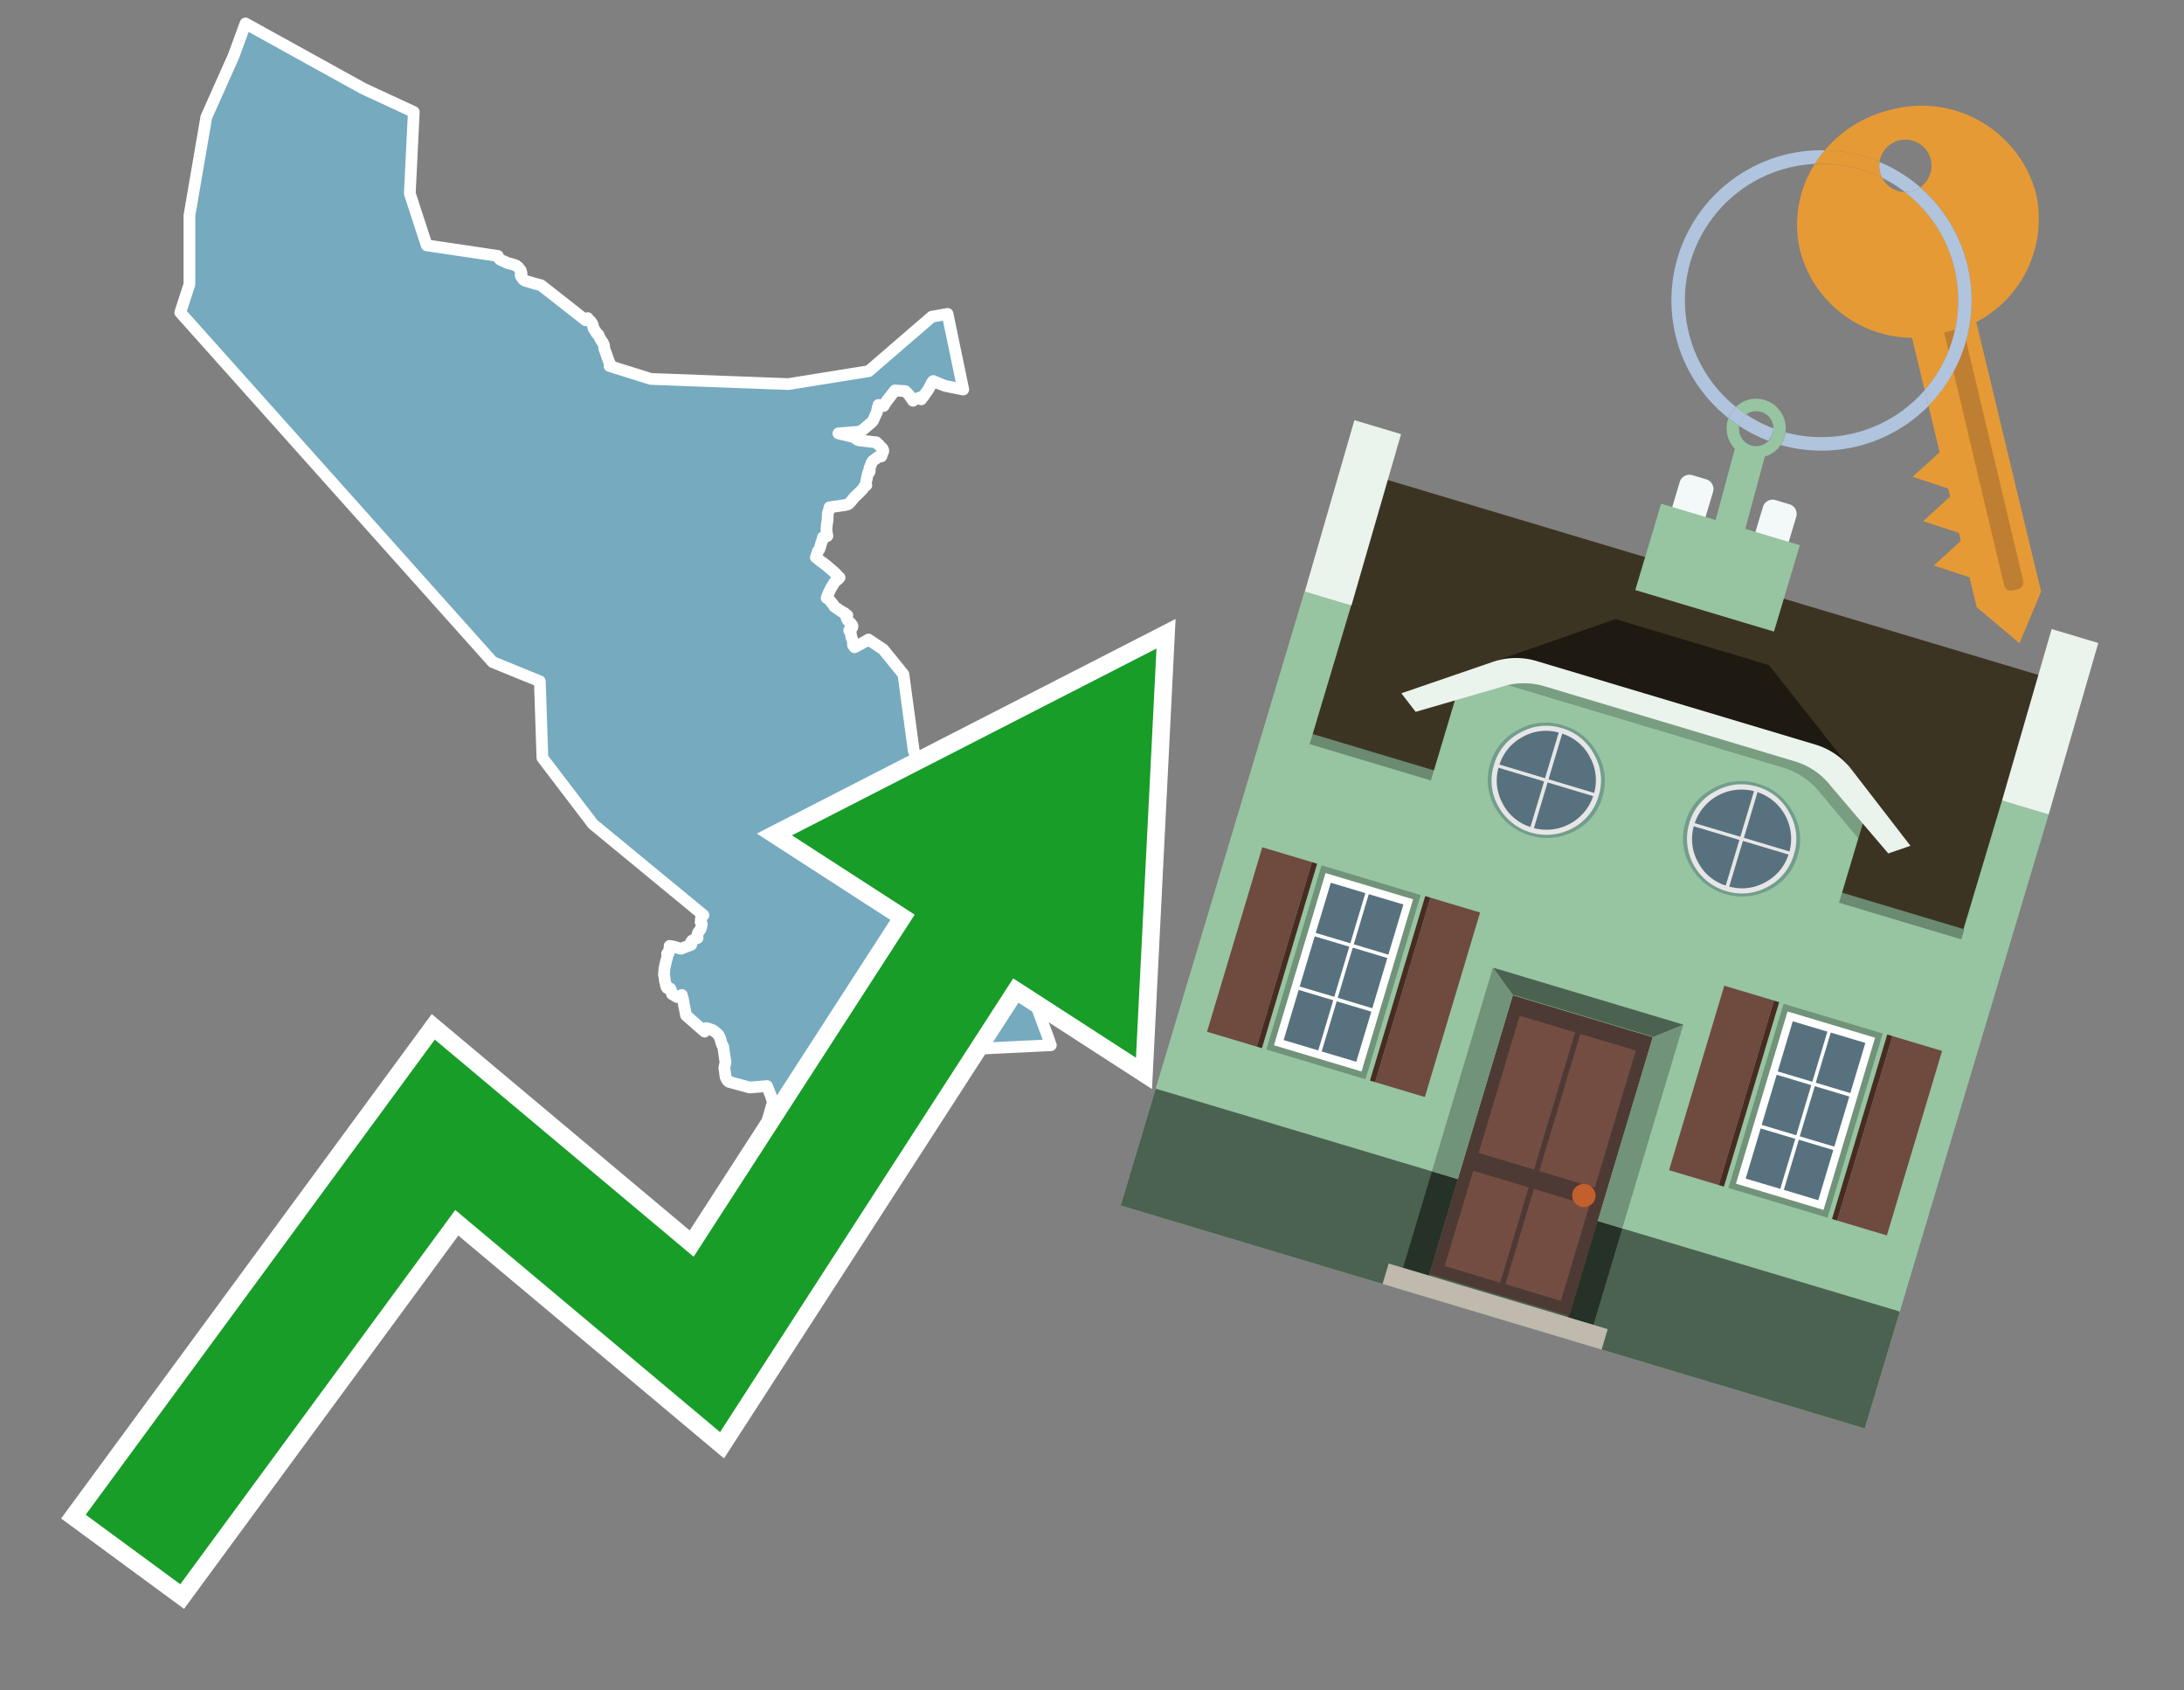 <svg id="Text" xmlns="http://www.w3.org/2000/svg" width="93.05" height="72" viewBox="0 0 93.05 72"><rect x="0" y="0" width="93.05" height="72" fill="#808080" stroke="none"/><polygon points="8.07,12.11 8.07,9.18 8.79,4.99 9.95,2.39 10.46,1 15.47,3.77 17.63,4.77 17.46,8.24 18.18,10.45 21.21,10.9 21.21,10.93 21.23,10.97 21.26,11 21.3,11.05 21.37,11.09 21.47,11.13 21.56,11.17 21.61,11.2 21.77,11.24 21.91,11.28 21.99,11.31 22.02,11.34 22.08,11.38 22.1,11.41 22.18,11.51 22.21,11.6 22.22,11.65 22.22,11.68 22.18,11.71 22.21,11.74 22.2,11.77 22.24,11.82 22.26,11.86 22.28,11.89 22.31,11.92 22.38,11.96 22.75,12.07 23.05,12.15 24.95,13.64 25.04,13.55 25.07,13.61 25.15,13.67 25.21,13.75 25.25,13.83 25.27,13.91 25.29,13.99 25.34,14.06 25.37,14.11 25.43,14.21 25.49,14.25 25.51,14.29 25.56,14.4 25.6,14.47 25.62,14.51 25.67,14.57 25.72,14.67 25.74,14.73 25.74,14.79 25.74,14.83 25.78,14.94 25.85,15.13 25.87,15.19 25.92,15.33 25.93,15.36 26,15.52 25.99,15.55 25.97,15.59 27.73,16.14 33.59,16.36 37.01,15.81 39.7,13.49 39.92,13.45 40.37,13.37 41.04,16.59 40.73,16.53 40.53,16.49 40.28,16.44 39.99,16.33 39.93,16.3 39.76,16.23 39.72,16.27 39.57,16.56 39.46,16.72 39.39,16.81 39.36,16.87 39.27,16.97 39.25,17.01 39.19,16.93 38.92,17.04 38.9,17.07 38.74,16.84 38.69,16.78 38.57,16.66 38.13,16.63 37.75,17.12 37.65,17.29 37.43,17.25 37.39,17.39 37.38,17.45 37.37,17.48 37.37,17.53 37.35,17.58 37.27,17.75 37.23,17.84 37.22,17.87 37.2,17.91 37.17,17.95 37.11,18.01 36.78,18.29 36.74,18.32 36.68,18.36 36.58,18.39 35.72,18.46 36.34,18.61 36.5,18.7 36.53,18.73 36.62,18.76 37.34,18.84 37.37,18.88 37.39,18.91 37.45,18.94 37.47,18.97 37.5,19.01 37.53,19.04 37.58,19.08 37.6,19.11 37.62,19.14 37.63,19.17 37.63,19.21 37.62,19.26 37.6,19.29 37.55,19.44 37.4,19.47 37.36,19.5 37.29,19.56 37.24,19.59 37.18,19.64 37.14,19.7 37.12,19.74 37.11,19.79 37.06,19.9 37.04,19.96 37.05,20.01 37.06,20.04 37.05,20.08 37.04,20.11 36.98,20.15 36.93,20.39 36.9,20.53 36.89,20.59 36.9,20.63 36.91,20.67 36.84,20.7 36.77,20.81 36.73,20.86 36.7,20.89 36.63,20.96 36.56,21.03 36.41,21.17 36.28,21.33 36.25,21.36 36.23,21.39 36.17,21.45 36.13,21.48 36.02,21.51 35.34,21.61 35.33,21.67 35.31,21.75 35.28,21.83 35.27,21.88 35.26,22.15 35.23,22.33 35.21,22.56 35.22,22.62 35.22,22.7 35.24,22.76 35.25,22.83 35.18,22.86 35.06,22.89 35.04,22.99 35.03,23.03 34.99,23.13 34.96,23.23 34.93,23.34 34.9,23.41 34.88,23.44 34.85,23.47 34.83,23.53 34.79,23.66 34.77,23.71 34.76,23.74 34.85,23.81 34.96,23.9 35.15,24.04 35.24,24.11 35.33,24.19 35.4,24.25 35.48,24.32 35.52,24.35 35.63,24.46 35.71,24.55 35.77,24.6 35.73,24.65 35.69,24.68 35.59,24.76 35.55,24.81 35.48,24.93 35.41,25.04 35.37,25.11 35.35,25.16 35.32,25.22 35.3,25.26 35.29,25.3 35.27,25.34 35.24,25.41 35.22,25.47 35.28,25.5 35.34,25.56 35.4,25.63 35.51,25.77 35.55,25.84 35.6,25.87 35.67,25.92 35.86,26.05 35.98,26.11 36.02,26.15 36.1,26.21 36.07,26.26 36.06,26.29 36.07,26.33 36.1,26.39 36.13,26.43 36.15,26.46 36.2,26.51 36.25,26.55 36.26,26.58 36.31,26.63 36.32,26.67 36.31,26.73 36.24,26.77 36.22,26.8 36.18,26.85 36.22,26.91 36.25,27 36.26,27.05 36.27,27.14 36.3,27.21 36.34,27.35 36.35,27.39 36.35,27.42 36.34,27.47 36.36,27.5 36.38,27.53 36.41,27.57 36.87,27.32 36.92,27.29 37,27.24 37.63,27.66 38.49,28.72 38.93,31.98 40.26,34.85 42.13,37.39 44.67,44.23 44.77,44.52 41.88,44.66 40.06,44.78 40.07,44.82 40.08,44.87 40.08,44.91 40.09,44.97 39.99,45.01 39.95,45.04 39.88,45.09 39.85,45.12 39.81,45.17 39.71,45.29 39.69,45.33 39.68,45.36 39.67,45.4 39.68,45.52 39.7,45.65 39.71,46.04 39.81,46.11 39.82,46.14 39.84,46.22 39.86,46.29 39.85,46.37 39.85,46.42 39.85,46.5 39.84,46.53 39.82,46.58 39.81,46.61 39.75,46.76 39.63,46.95 39.61,46.99 39.6,47.03 39.57,47.09 39.54,47.13 39.52,47.17 39.5,47.24 39.49,47.27 39.48,47.3 39.47,47.33 39.46,47.36 39.45,47.4 39.43,47.44 39.4,47.48 39.37,47.51 39.36,47.54 39.37,47.57 39.42,47.62 39.38,47.65 39.29,47.68 37.85,47.73 37.84,47.76 37.82,47.79 37.83,47.84 37.79,47.87 37.72,47.91 37.65,47.95 37.62,47.99 37.29,48.1 37.22,48.15 37.15,48.18 37.03,48.21 37,48.24 36.92,48.32 36.89,48.35 36.87,48.39 36.77,48.44 36.7,48.47 36.63,48.53 36.6,48.58 36.58,48.62 36.57,48.66 36.54,48.69 36.53,48.73 36.51,48.76 36.45,48.79 36.42,48.82 36.34,48.93 36.3,48.96 36.27,48.99 36.13,49.03 36.1,49.06 36.06,49.1 36.03,49.13 35.93,49.18 35.86,49.21 35.78,49.25 35.73,49.28 35.68,49.32 35.63,49.36 35.61,49.39 35.58,49.46 35.56,49.49 35.53,49.56 35.51,49.6 35.43,49.75 35.42,49.78 35.42,49.82 35.45,49.85 35.46,49.88 35.46,49.91 35.41,49.99 35.35,50.1 35.17,50.18 35.1,50.21 35.09,50.25 35.09,50.28 35.09,50.34 35.1,50.39 35.06,50.45 34.96,50.62 34.89,50.67 34.84,50.7 34.81,50.73 34.76,50.78 34.73,50.81 34.7,50.84 34.59,50.97 34.35,51 34.19,50.94 34.15,50.91 34.05,50.88 33.1,50.58 33.06,50.55 32.99,50.52 32.78,50.42 32.44,50.13 32.35,49.95 32.29,49.71 32.29,49.67 32.21,49.42 32.94,46.9 32.91,46.86 32.89,46.83 32.85,46.69 32.68,46.26 31.94,46.32 31.06,46.08 30.98,46.01 30.96,45.96 30.94,45.93 30.92,45.89 30.91,45.84 30.9,45.79 30.9,45.75 30.88,45.62 30.88,45.59 30.87,45.56 30.86,45.48 30.91,45.25 30.81,44.57 30.75,44.47 30.71,44.33 30.7,44.28 30.67,44.2 30.65,44.16 30.63,44.13 30.62,44.09 30.57,44.04 30.53,44 30.49,43.97 30.37,43.88 30.26,43.84 30.1,43.79 30.02,43.94 29.23,43.25 29.22,43.2 29.21,43.15 29.2,43.1 29.15,42.85 29.14,42.81 29.12,42.67 29.09,42.53 29.08,42.5 29.05,42.38 28.91,42.43 28.85,42.47 28.63,42.34 28.6,42.25 28.59,42.18 28.57,42.15 28.56,42.11 28.42,42.08 28.4,42.05 28.39,42.02 28.37,41.95 28.35,41.86 28.33,41.79 28.31,41.62 28.29,41.53 28.29,41.48 28.3,41.39 28.3,41.33 28.31,41.26 28.32,41.2 28.33,41.15 28.35,41.07 28.37,40.97 28.39,40.9 28.42,40.8 28.43,40.73 28.43,40.7 28.42,40.62 28.49,40.59 28.51,40.52 28.51,40.44 28.53,40.36 28.53,40.29 28.7,40.32 29.01,40.41 29.45,40.24 29.44,40.17 29.45,40.11 29.48,40.07 29.58,40.01 29.72,39.95 29.71,39.87 29.72,39.79 29.73,39.75 29.75,39.71 29.79,39.65 29.83,39.61 29.85,39.57 29.87,39.51 29.89,39.42 29.9,39.38 29.89,39.33 29.87,39.3 29.85,39.27 29.87,39.23 29.86,39.17 29.86,39.13 29.87,39.1 29.88,39.07 29.97,38.98 25.26,35.1 23.11,32.28 23,29.02 20.99,28.2 7.68,13.31 " fill="#75aabf" stroke="#fff" stroke-linejoin="round" stroke-width="0.5"/><polygon points="49.272 27.624 33.741 35.58 38.97 38.959 29.553 53.529 18.525 44.281 3.652 64.518 7.681 67.479 19.396 51.538 30.678 60.999 43.169 41.673 48.398 45.053 49.272 27.624" fill="none" stroke="#fff" stroke-miterlimit="10" stroke-width="1.5"/><polygon points="49.272 27.624 33.741 35.58 38.97 38.959 29.553 53.529 18.525 44.281 3.652 64.518 7.681 67.479 19.396 51.538 30.678 60.999 43.169 41.673 48.398 45.053 49.272 27.624" fill="#179d28"/><path d="M80.19,7.577a1.16,1.16,0,0,1-.094-.251,1.114,1.114,0,0,1-.018-.429A6.367,6.367,0,0,0,77.743,6.4a5.269,5.269,0,0,0-.423.577c.1,0,.192-.007.288-.007A5.794,5.794,0,0,1,80.19,7.577Z" fill="#e69a35"/><path d="M77.608,6.4A6.394,6.394,0,0,0,73.64,17.81a1.26,1.26,0,0,1,.317-.48A5.821,5.821,0,0,1,77.32,6.981a5.269,5.269,0,0,1,.423-.577Z" fill="#b0c4de"/><path d="M84.2,13.72a4.962,4.962,0,0,0,2.545-5.48,5.047,5.047,0,0,0-6.179-3.566A5.322,5.322,0,0,0,77.743,6.4a6.367,6.367,0,0,1,2.335.493,1.114,1.114,0,1,1,1.736,1.084,6.392,6.392,0,0,1,.347,9.3l.479,1.985-.438.4-.716.648.92.3.6.2.082.341-.438.4-.716.648.92.3.605.2.082.341-.438.4-.716.649.92.3.605.2.307,1.274,1.821,1.534.921-2.2Z" fill="#e69a35"/><path d="M81.154,8.179a1.115,1.115,0,0,1-.964-.6,5.794,5.794,0,0,0-2.582-.6c-.1,0-.192,0-.288.007a4.783,4.783,0,0,0-.625,3.685,4.962,4.962,0,0,0,4.765,3.715L82,16.617a5.82,5.82,0,0,0-.846-8.438Z" fill="#e69a35"/><path d="M74.1,18.142a6.386,6.386,0,0,0,1.232.63.73.73,0,0,0,.224-.527h0a5.783,5.783,0,0,1-1.159-.593A.733.733,0,0,0,74.1,18.142Z" fill="#b0c4de"/><path d="M74.4,17.652q-.228-.152-.44-.322a1.26,1.26,0,0,0-.317.48c.148.117.3.228.46.332A.733.733,0,0,1,74.4,17.652Z" fill="#b0c4de"/><path d="M74.824,16.984a1.257,1.257,0,0,0-.867.346c.141.114.288.222.44.322a.731.731,0,0,1,1.159.593h0a.732.732,0,1,1-1.463,0,.7.7,0,0,1,.007-.1c-.158-.1-.312-.215-.46-.332a1.258,1.258,0,0,0,.273,1.3l-.979,3.635,1.275.341.98-3.639a1.266,1.266,0,0,0,.681-.5,1.249,1.249,0,0,0,.2-.538,1.328,1.328,0,0,0,.012-.168A1.262,1.262,0,0,0,74.824,16.984Z" fill="#97c4a1"/><path d="M85.974,25.1l-.226.053a.3.3,0,0,1-.362-.223l-2.56-10.777.81-.193L86.2,24.736A.3.3,0,0,1,85.974,25.1Z" fill="#bf7f32"/><path d="M80.1,7.326a1.16,1.16,0,0,0,.094.251,5.833,5.833,0,0,1,.964.6,1.137,1.137,0,0,0,.287-.031,1.108,1.108,0,0,0,.373-.167A6.371,6.371,0,0,0,80.078,6.9,1.114,1.114,0,0,0,80.1,7.326Z" fill="#b0c4de"/><path d="M77.608,18.618a5.836,5.836,0,0,1-1.534-.2,1.24,1.24,0,0,1-.2.537,6.4,6.4,0,0,0,6.291-1.666L82,16.617A5.807,5.807,0,0,1,77.608,18.618Z" fill="#b0c4de"/><path d="M81.814,7.981a1.108,1.108,0,0,1-.373.167,1.137,1.137,0,0,1-.287.031A5.82,5.82,0,0,1,82,16.617l.161.667a6.392,6.392,0,0,0-.347-9.3Z" fill="#b0c4de"/><polygon points="83.79 39.753 55.78 31.364 58.988 20.404 86.964 28.783 83.79 39.753 83.79 39.753" fill="#3c3422" fill-rule="evenodd"/><polygon points="81.705 53.32 87.284 34.692 85.297 34.097 83.656 39.575 55.926 31.269 57.567 25.791 55.579 25.196 47.746 51.348 79.451 60.844 81.705 53.32" fill="#97c4a1" fill-rule="evenodd"/><rect x="69.522" y="21.148" width="0.444" height="28.983" transform="translate(15.592 92.226) rotate(-73.326)" opacity="0.3"/><polygon points="87.284 34.692 85.297 34.097 87.411 26.793 89.398 27.388 87.284 34.692 87.284 34.692" fill="#eaf3ec" fill-rule="evenodd"/><polygon points="57.578 25.794 55.591 25.199 57.705 17.896 59.692 18.491 57.578 25.794 57.578 25.794" fill="#eaf3ec" fill-rule="evenodd"/><polygon points="79.451 60.844 80.943 55.865 49.238 46.369 47.747 51.348 79.451 60.844 79.451 60.844" fill="#4c6251" fill-rule="evenodd"/><path d="M71.566,20.528l-.522,1.743,1.418.425.523-1.744a.432.432,0,0,0-.289-.536l-.593-.177A.431.431,0,0,0,71.566,20.528Z" fill="#f3f9f8" fill-rule="evenodd"/><path d="M75.111,21.589l-.522,1.743,1.418.425.522-1.743a.43.43,0,0,0-.289-.536l-.593-.178A.43.43,0,0,0,75.111,21.589Z" fill="#f3f9f8" fill-rule="evenodd"/><polygon points="75.368 28.329 68.829 26.37 63.807 28.121 78.733 32.591 75.368 28.329" fill="#1e1a11"/><polygon points="78.248 32.422 64.442 28.287 62.236 28.998 60.064 36.247 77.453 41.455 79.651 34.116 78.248 32.422" fill="#97c4a1"/><path d="M77.74,32.516S65.088,28.725,65,28.7l-.938.43,11.892,3.562a3.175,3.175,0,0,1,1.532,1l1.685,2.02.327-1.09Z" fill-rule="evenodd" opacity="0.2"/><path d="M77.35,31.716,65.458,28.154a3.041,3.041,0,0,0-1.854.037l-3.9,1.339.611.79,3.626-1.054a3.045,3.045,0,0,1,1.855-.037l10.673,3.2A3.028,3.028,0,0,1,78,33.477l2.45,2.874.945-.325-2.518-3.26A3.036,3.036,0,0,0,77.35,31.716Z" fill="#eaf3ec"/><polygon points="76.683 23.223 70.773 21.453 69.671 25.132 75.581 26.902 76.683 23.223 76.683 23.223" fill="#97c4a1" fill-rule="evenodd"/><g id="Symbol_9_0_Layer2_0_MEMBER_8_MEMBER_21_MEMBER_0_FILL" data-name="Symbol 9 0 Layer2 0 MEMBER 8 MEMBER 21 MEMBER 0 FILL"><path d="M66.584,30.892a2.39,2.39,0,0,0-1.891.189,2.317,2.317,0,0,0-1.2,1.448A2.345,2.345,0,0,0,63.7,34.4a2.528,2.528,0,0,0,3.367,1.008,2.339,2.339,0,0,0,1.2-1.447,2.313,2.313,0,0,0-.208-1.87A2.394,2.394,0,0,0,66.584,30.892Z" fill="#729d8c"/></g><g id="Symbol_9_0_Layer2_0_MEMBER_8_MEMBER_21_MEMBER_1_FILL" data-name="Symbol 9 0 Layer2 0 MEMBER 8 MEMBER 21 MEMBER 1 FILL"><path d="M66.547,31.016a2.241,2.241,0,0,0-1.769.185,2.213,2.213,0,0,0-1.127,1.376,2.239,2.239,0,0,0,.185,1.768,2.341,2.341,0,0,0,3.145.942,2.234,2.234,0,0,0,1.126-1.376,2.207,2.207,0,0,0-.185-1.768A2.237,2.237,0,0,0,66.547,31.016Z" fill="#e6e6e6"/></g><g id="Symbol_9_0_Layer2_0_MEMBER_8_MEMBER_21_MEMBER_2_MEMBER_0_FILL" data-name="Symbol 9 0 Layer2 0 MEMBER 8 MEMBER 21 MEMBER 2 MEMBER 0 FILL"><path d="M65.787,33.284,63.843,32.7a2.036,2.036,0,0,0,.186,1.539,2.015,2.015,0,0,0,1.175.986Z" fill="#58717f"/></g><g id="Symbol_9_0_Layer2_0_MEMBER_8_MEMBER_21_MEMBER_2_MEMBER_1_FILL" data-name="Symbol 9 0 Layer2 0 MEMBER 8 MEMBER 21 MEMBER 2 MEMBER 1 FILL"><path d="M65.827,33.148l.582-1.944a2.01,2.01,0,0,0-1.523.178,2.037,2.037,0,0,0-1,1.183Z" fill="#58717f"/></g><g id="Symbol_9_0_Layer2_0_MEMBER_8_MEMBER_21_MEMBER_2_MEMBER_2_FILL" data-name="Symbol 9 0 Layer2 0 MEMBER 8 MEMBER 21 MEMBER 2 MEMBER 2 FILL"><path d="M67.878,33.91l-1.943-.582-.582,1.944a2.1,2.1,0,0,0,2.525-1.362Z" fill="#58717f"/></g><g id="Symbol_9_0_Layer2_0_MEMBER_8_MEMBER_21_MEMBER_2_MEMBER_3_FILL" data-name="Symbol 9 0 Layer2 0 MEMBER 8 MEMBER 21 MEMBER 2 MEMBER 3 FILL"><path d="M66.558,31.249l-.582,1.943,1.943.582a2.031,2.031,0,0,0-.186-1.539A2.009,2.009,0,0,0,66.558,31.249Z" fill="#58717f"/></g><g id="Symbol_9_0_Layer2_0_MEMBER_8_MEMBER_21_MEMBER_0_FILL-2" data-name="Symbol 9 0 Layer2 0 MEMBER 8 MEMBER 21 MEMBER 0 FILL"><path d="M74.9,33.384a2.4,2.4,0,0,0-1.891.189,2.316,2.316,0,0,0-1.2,1.448,2.341,2.341,0,0,0,.209,1.87A2.527,2.527,0,0,0,75.387,37.9a2.345,2.345,0,0,0,1.2-1.447,2.314,2.314,0,0,0-.209-1.87A2.389,2.389,0,0,0,74.9,33.384Z" fill="#729d8c"/></g><g id="Symbol_9_0_Layer2_0_MEMBER_8_MEMBER_21_MEMBER_1_FILL-2" data-name="Symbol 9 0 Layer2 0 MEMBER 8 MEMBER 21 MEMBER 1 FILL"><path d="M74.867,33.508a2.239,2.239,0,0,0-1.768.185,2.21,2.21,0,0,0-1.127,1.376,2.316,2.316,0,0,0,1.564,2.883,2.261,2.261,0,0,0,1.765-.173A2.237,2.237,0,0,0,76.428,36.4a2.209,2.209,0,0,0-.185-1.769A2.239,2.239,0,0,0,74.867,33.508Z" fill="#e6e6e6"/></g><g id="Symbol_9_0_Layer2_0_MEMBER_8_MEMBER_21_MEMBER_2_MEMBER_0_FILL-2" data-name="Symbol 9 0 Layer2 0 MEMBER 8 MEMBER 21 MEMBER 2 MEMBER 0 FILL"><path d="M74.107,35.776l-1.943-.582a2.031,2.031,0,0,0,.186,1.539,2.009,2.009,0,0,0,1.175.986Z" fill="#58717f"/></g><g id="Symbol_9_0_Layer2_0_MEMBER_8_MEMBER_21_MEMBER_2_MEMBER_1_FILL-2" data-name="Symbol 9 0 Layer2 0 MEMBER 8 MEMBER 21 MEMBER 2 MEMBER 1 FILL"><path d="M74.148,35.64,74.73,33.7a2.1,2.1,0,0,0-2.525,1.362Z" fill="#58717f"/></g><g id="Symbol_9_0_Layer2_0_MEMBER_8_MEMBER_21_MEMBER_2_MEMBER_2_FILL-2" data-name="Symbol 9 0 Layer2 0 MEMBER 8 MEMBER 21 MEMBER 2 MEMBER 2 FILL"><path d="M76.2,36.4l-1.943-.582-.582,1.944a2.015,2.015,0,0,0,1.523-.178A2.036,2.036,0,0,0,76.2,36.4Z" fill="#58717f"/></g><g id="Symbol_9_0_Layer2_0_MEMBER_8_MEMBER_21_MEMBER_2_MEMBER_3_FILL-2" data-name="Symbol 9 0 Layer2 0 MEMBER 8 MEMBER 21 MEMBER 2 MEMBER 3 FILL"><path d="M74.879,33.741,74.3,35.684l1.943.582a2.1,2.1,0,0,0-1.361-2.525Z" fill="#58717f"/></g><polygon points="51.426 43.946 53.542 44.58 55.896 36.723 53.78 36.089 51.426 43.946 51.426 43.946" fill="#6e4a3f" fill-rule="evenodd"/><polygon points="53.542 44.58 53.764 44.647 56.117 36.789 55.896 36.723 53.542 44.58 53.542 44.58" fill="#482b22" fill-rule="evenodd"/><polygon points="60.706 46.726 58.59 46.092 60.943 38.235 63.059 38.868 60.706 46.726 60.706 46.726" fill="#6e4a3f" fill-rule="evenodd"/><polygon points="58.59 46.092 58.368 46.026 60.722 38.168 60.943 38.235 58.59 46.092 58.59 46.092" fill="#482b22" fill-rule="evenodd"/><rect x="53.146" y="39.209" width="8.19" height="4.408" transform="translate(1.145 84.365) rotate(-73.326)" fill="#719379"/><polygon points="60.205 38.304 56.474 37.187 54.277 44.522 58.008 45.639 60.205 38.304 60.205 38.304" fill="#fff" fill-rule="evenodd"/><path d="M59.792,38.527l-.64,2.136-1.474-.442.639-2.135,1.475.441Zm-1.621-.485-.64,2.136-1.474-.442L56.7,37.6l1.474.442Zm-2.158,1.84,1.475.441-.64,2.136-1.474-.441.639-2.136Zm-.683,2.282,1.474.441-.639,2.136L54.69,44.3l.64-2.135Zm.981,2.621.639-2.136,1.475.442-.64,2.135-1.474-.441Zm2.158-1.84L56.994,42.5l.64-2.136,1.474.442-.639,2.136Z" fill="#58717f" fill-rule="evenodd"/><polygon points="80.39 52.621 78.274 51.988 80.628 44.13 82.743 44.764 80.39 52.621 80.39 52.621" fill="#6e4a3f" fill-rule="evenodd"/><polygon points="78.274 51.988 78.053 51.921 80.406 44.064 80.628 44.13 78.274 51.988 78.274 51.988" fill="#482b22" fill-rule="evenodd"/><polygon points="71.111 49.842 73.227 50.476 75.58 42.619 73.464 41.985 71.111 49.842 71.111 49.842" fill="#6e4a3f" fill-rule="evenodd"/><polygon points="73.227 50.476 73.448 50.542 75.802 42.685 75.58 42.619 73.227 50.476 73.227 50.476" fill="#482b22" fill-rule="evenodd"/><rect x="72.83" y="45.105" width="8.19" height="4.408" transform="translate(9.534 107.426) rotate(-73.326)" fill="#719379"/><polygon points="76.159 43.083 79.889 44.2 77.692 51.535 73.962 50.418 76.159 43.083 76.159 43.083" fill="#fff" fill-rule="evenodd"/><path d="M76.381,43.5l1.475.442-.64,2.135-1.475-.441.64-2.136ZM78,43.981l1.474.442-.64,2.136-1.474-.442L78,43.981Zm.791,2.724-.64,2.135L76.679,48.4l.64-2.136,1.474.442Zm-.684,2.282-.639,2.135L76,50.68l.64-2.135,1.474.442Zm-2.26,1.65L74.375,50.2l.639-2.135,1.475.441-.64,2.136Zm-.791-2.724.64-2.135,1.474.441-.639,2.136-1.475-.442Z" fill="#58717f" fill-rule="evenodd"/><polygon points="67.888 56.431 69.118 52.323 68.019 51.994 66.789 56.102 67.888 56.431 67.888 56.431" fill="#263128" fill-rule="evenodd"/><polygon points="60.877 54.331 62.108 50.223 61.007 49.894 59.776 54.002 60.877 54.331 60.877 54.331" fill="#263128" fill-rule="evenodd"/><g id="Symbol_9_0_Layer2_0_MEMBER_8_MEMBER_12_MEMBER_0_FILL" data-name="Symbol 9 0 Layer2 0 MEMBER 8 MEMBER 12 MEMBER 0 FILL"><path d="M70.418,44.178l-5.965-1.786L60.9,54.27l5.964,1.786Z" fill="#4e3a34"/></g><g id="Symbol_9_0_Layer2_0_MEMBER_8_MEMBER_12_MEMBER_1_MEMBER_0_FILL" data-name="Symbol 9 0 Layer2 0 MEMBER 8 MEMBER 12 MEMBER 1 MEMBER 0 FILL"><path d="M65.358,49.815l1.75-5.843-2.363-.708L63,49.107Z" fill="#744d42"/></g><g id="Symbol_9_0_Layer2_0_MEMBER_8_MEMBER_12_MEMBER_1_MEMBER_1_FILL" data-name="Symbol 9 0 Layer2 0 MEMBER 8 MEMBER 12 MEMBER 1 MEMBER 1 FILL"><path d="M67.331,44.039l-1.75,5.842,2.364.708,1.75-5.842Z" fill="#744d42"/></g><g id="Symbol_9_0_Layer2_0_MEMBER_8_MEMBER_12_MEMBER_2_MEMBER_0_FILL" data-name="Symbol 9 0 Layer2 0 MEMBER 8 MEMBER 12 MEMBER 2 MEMBER 0 FILL"><path d="M63.915,54.633l1.215-4.058-2.363-.707-1.215,4.057Z" fill="#744d42"/></g><g id="Symbol_9_0_Layer2_0_MEMBER_8_MEMBER_12_MEMBER_2_MEMBER_1_FILL" data-name="Symbol 9 0 Layer2 0 MEMBER 8 MEMBER 12 MEMBER 2 MEMBER 1 FILL"><path d="M66.5,55.407l1.215-4.057-2.363-.708L64.138,54.7Z" fill="#744d42"/></g><g id="Symbol_9_0_Layer2_0_MEMBER_8_MEMBER_13_FILL" data-name="Symbol 9 0 Layer2 0 MEMBER 8 MEMBER 13 FILL"><path d="M67.959,51.058a.439.439,0,0,0-.045-.367.487.487,0,0,0-.669-.2.445.445,0,0,0-.239.282.457.457,0,0,0,.041.378.481.481,0,0,0,.293.242.459.459,0,0,0,.377-.042A.453.453,0,0,0,67.959,51.058Z" fill="#c35e2d"/></g><g id="Symbol_9_0_Layer2_0_MEMBER_8_MEMBER_14_FILL" data-name="Symbol 9 0 Layer2 0 MEMBER 8 MEMBER 14 FILL"><path d="M64.557,42.047l-.951-.833-2.6,8.68,1.1.329Z" fill="#719379"/></g><g id="Symbol_9_0_Layer2_0_MEMBER_8_MEMBER_15_FILL" data-name="Symbol 9 0 Layer2 0 MEMBER 8 MEMBER 15 FILL"><path d="M71.718,43.643l-1.2.19L68.072,52.01l1.046.313Z" fill="#719379"/></g><g id="Symbol_9_0_Layer2_0_MEMBER_8_MEMBER_16_FILL" data-name="Symbol 9 0 Layer2 0 MEMBER 8 MEMBER 16 FILL"><path d="M63.627,41.22l.836,1.156,5.961,1.786,1.294-.519Z" fill="#4c6251"/></g><polygon points="58.905 54.69 59.166 53.819 68.498 56.614 68.237 57.485 58.905 54.69 58.905 54.69" fill="#c0b9ad" fill-rule="evenodd"/></svg>